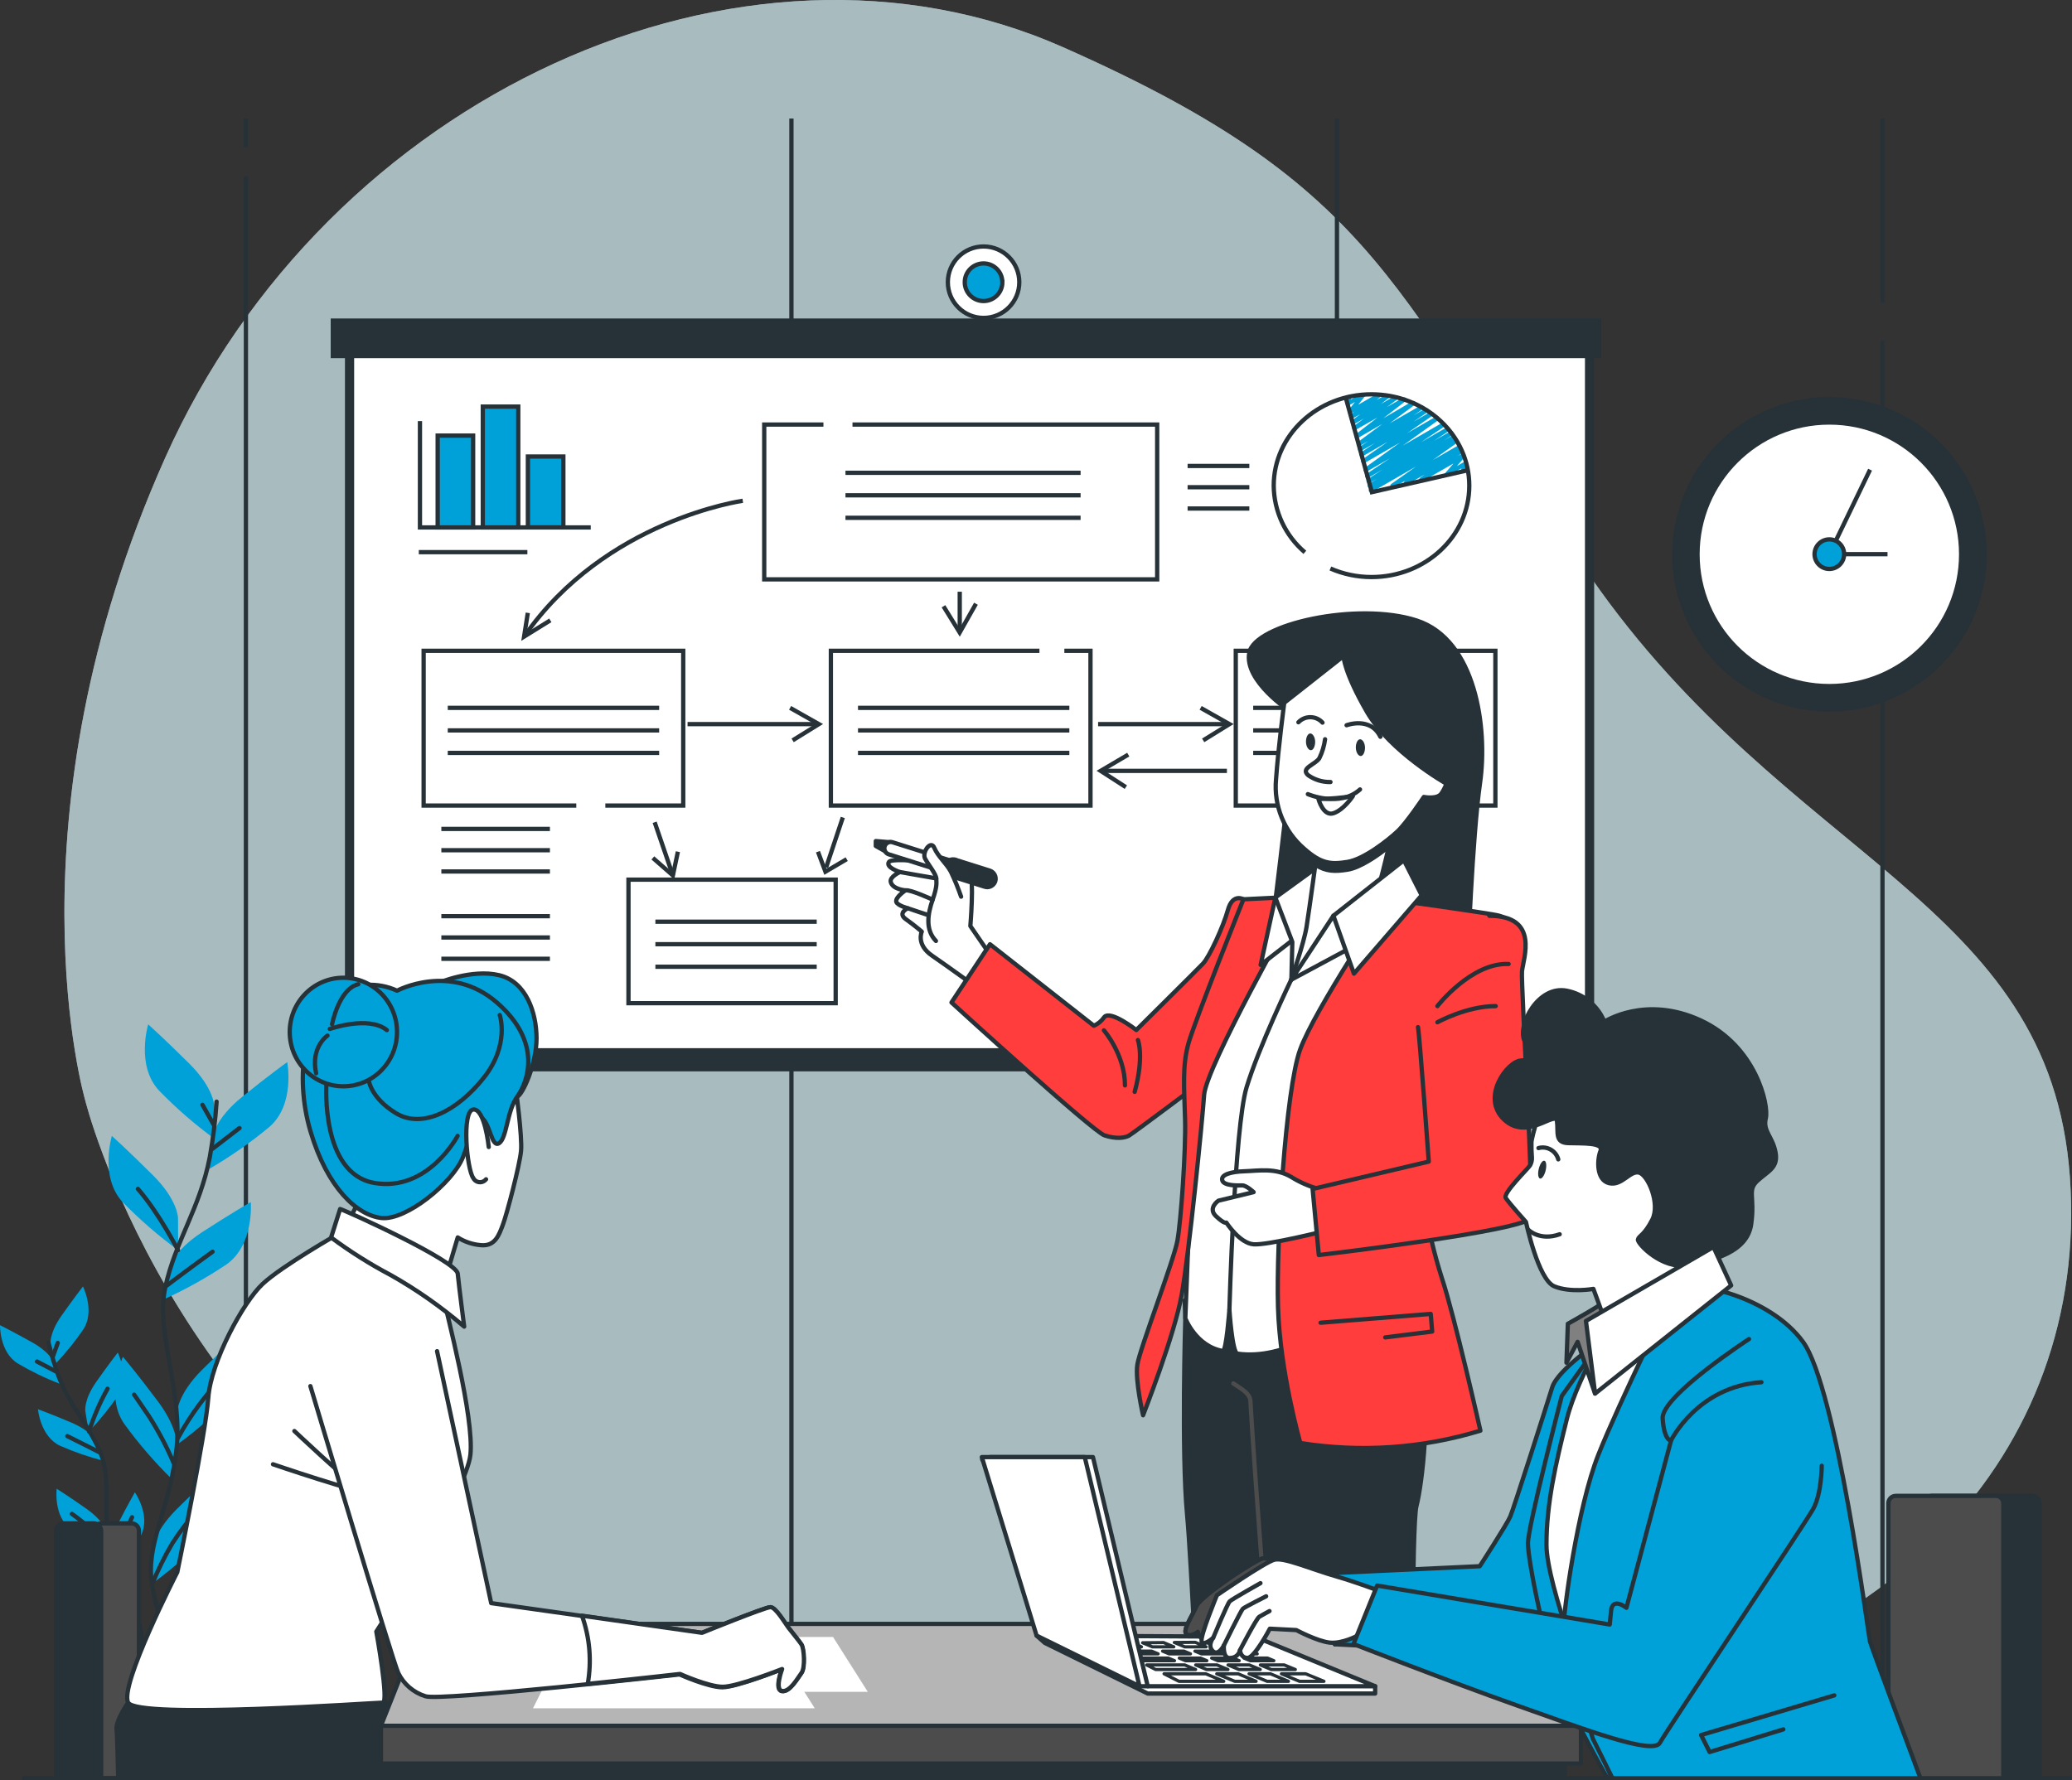 <?xml version="1.0" encoding="UTF-8"?>
<svg xmlns="http://www.w3.org/2000/svg" id="Calque_1" data-name="Calque 1" viewBox="0 0 484.31 416.21">
  <rect x="0" y="0" width="484.31" height="416.21" fill="#333333" stroke="none"/>
  <defs>
    <style>
      .cls-1 {
        opacity: .7;
      }

      .cls-2, .cls-3, .cls-4, .cls-5, .cls-6, .cls-7, .cls-8, .cls-9, .cls-10, .cls-11, .cls-12, .cls-13, .cls-14 {
        stroke: #263238;
      }

      .cls-2, .cls-15, .cls-14 {
        fill: #00a1d8;
      }

      .cls-2, .cls-10 {
        stroke-miterlimit: 10;
      }

      .cls-16, .cls-6, .cls-9, .cls-11 {
        fill: #fff;
      }

      .cls-3 {
        fill: #ff3d3d;
      }

      .cls-3, .cls-4, .cls-5, .cls-6, .cls-8, .cls-11, .cls-17, .cls-12, .cls-13, .cls-14 {
        stroke-linecap: round;
        stroke-linejoin: round;
      }

      .cls-4 {
        fill: gray;
      }

      .cls-5 {
        fill: #4c4c4c;
      }

      .cls-18 {
        isolation: isolate;
        opacity: .7;
      }

      .cls-18, .cls-19 {
        fill: #daf7fd;
      }

      .cls-7 {
        stroke-miterlimit: 10;
        stroke-width: 1px;
      }

      .cls-7, .cls-13, .cls-20 {
        fill: #263238;
      }

      .cls-8 {
        fill: #b5b5b5;
      }

      .cls-9 {
        stroke-miterlimit: 10;
        stroke-width: 1px;
      }

      .cls-10, .cls-17, .cls-12 {
        fill: none;
      }

      .cls-11 {
        stroke-width: .75px;
      }

      .cls-17 {
        stroke: #4c4c4c;
      }
    </style>
  </defs>
  <g id="freepik--background-simple--inject-116" class="cls-1">
    <path class="cls-19" d="m19.91,257.18s19.2,78.36,97,119.65,171.06,29.51,247,21.91,124.56-59.05,119.9-123.65-65.76-73.55-112-140.17-48.38-90.74-123.37-123.9S76.44,22.28,38.59,107.07C.74,191.86,19.91,257.18,19.91,257.18Z"></path>
    <path class="cls-18" d="m19.91,257.18s19.2,78.36,97,119.65,171.06,29.51,247,21.91,124.56-59.05,119.9-123.65-65.76-73.55-112-140.17-48.38-90.74-123.37-123.9S76.44,22.28,38.59,107.07C.74,191.86,19.91,257.18,19.91,257.18Z"></path>
  </g>
  <g id="freepik--Wall--inject-116">
    <line class="cls-10" x1="57.48" y1="41.21" x2="57.48" y2="391.37"></line>
    <line class="cls-10" x1="57.48" y1="27.71" x2="57.48" y2="34.41"></line>
    <line class="cls-10" x1="184.99" y1="27.71" x2="184.99" y2="391.37"></line>
    <line class="cls-10" x1="312.5" y1="27.71" x2="312.5" y2="391.37"></line>
    <line class="cls-10" x1="440.01" y1="79.56" x2="440.01" y2="391.37"></line>
    <line class="cls-10" x1="440.01" y1="27.71" x2="440.01" y2="70.82"></line>
  </g>
  <g id="freepik--Board--inject-116">
    <rect class="cls-20" x="80.63" y="77.41" width="291.99" height="173.05"></rect>
    <rect class="cls-6" x="82.28" y="82.33" width="288.69" height="163.21"></rect>
    <rect class="cls-20" x="77.3" y="74.45" width="296.96" height="9.28"></rect>
    <circle class="cls-6" cx="229.9" cy="65.97" r="8.35"></circle>
    <path class="cls-2" d="m234.3,65.97c0,2.43-1.96,4.4-4.39,4.41-2.43,0-4.4-1.96-4.41-4.39s1.96-4.4,4.39-4.41c0,0,0,0,0,0,2.43,0,4.39,1.96,4.4,4.39Z"></path>
  </g>
  <g id="freepik--Graphics--inject-116">
    <polyline class="cls-10" points="134.7 188.32 99.02 188.32 99.02 152.14 159.7 152.14 159.7 188.32 141.49 188.32"></polyline>
    <rect class="cls-10" x="146.9" y="205.64" width="48.43" height="28.88"></rect>
    <polyline class="cls-10" points="248.78 152.14 254.89 152.14 254.89 188.32 194.21 188.32 194.21 152.14 242.96 152.14"></polyline>
    <polyline class="cls-10" points="199.26 99.25 270.48 99.25 270.48 135.44 178.63 135.44 178.63 99.25 192.47 99.25"></polyline>
    <rect class="cls-10" x="288.85" y="152.14" width="60.68" height="36.18"></rect>
    <path class="cls-10" d="m173.62,117.07s-32.2,4.47-51.12,31.75"></path>
    <line class="cls-10" x1="153.02" y1="192.22" x2="157.28" y2="204.66"></line>
    <line class="cls-10" x1="197" y1="191.1" x2="193.1" y2="202.79"></line>
    <polyline class="cls-10" points="152.6 200.56 157.28 204.66 158.45 199.1"></polyline>
    <polyline class="cls-10" points="191.19 199.1 192.94 203.78 197.91 200.85"></polyline>
    <polyline class="cls-10" points="123.37 143.27 122.5 148.82 128.63 145.02"></polyline>
    <line class="cls-10" x1="256.67" y1="169.28" x2="287.07" y2="169.28"></line>
    <polyline class="cls-10" points="280.64 165.48 287.37 169.28 281.23 173.08"></polyline>
    <line class="cls-10" x1="160.71" y1="169.28" x2="191.11" y2="169.28"></line>
    <polyline class="cls-10" points="184.68 165.48 191.4 169.28 185.27 173.08"></polyline>
    <line class="cls-10" x1="224.33" y1="138.33" x2="224.33" y2="147.58"></line>
    <polyline class="cls-10" points="228.12 141.14 224.32 147.87 220.53 141.73"></polyline>
    <line class="cls-10" x1="286.78" y1="180.21" x2="257.54" y2="180.21"></line>
    <polyline class="cls-10" points="263.72 176.41 257.26 180.21 263.16 184.01"></polyline>
    <line class="cls-10" x1="197.62" y1="110.53" x2="252.58" y2="110.53"></line>
    <line class="cls-10" x1="197.62" y1="115.79" x2="252.58" y2="115.79"></line>
    <line class="cls-10" x1="197.62" y1="121.05" x2="252.58" y2="121.05"></line>
    <line class="cls-10" x1="104.66" y1="165.48" x2="154.07" y2="165.48"></line>
    <line class="cls-10" x1="104.66" y1="170.75" x2="154.07" y2="170.75"></line>
    <line class="cls-10" x1="104.66" y1="176.01" x2="154.07" y2="176.01"></line>
    <line class="cls-10" x1="200.55" y1="165.48" x2="249.95" y2="165.48"></line>
    <line class="cls-10" x1="200.55" y1="170.75" x2="249.95" y2="170.75"></line>
    <line class="cls-10" x1="200.55" y1="176.01" x2="249.95" y2="176.01"></line>
    <line class="cls-10" x1="292.92" y1="165.48" x2="342.32" y2="165.48"></line>
    <line class="cls-10" x1="292.92" y1="170.75" x2="342.32" y2="170.75"></line>
    <line class="cls-10" x1="292.92" y1="176.01" x2="342.32" y2="176.01"></line>
    <line class="cls-10" x1="153.19" y1="215.47" x2="190.9" y2="215.47"></line>
    <line class="cls-10" x1="153.19" y1="220.73" x2="190.9" y2="220.73"></line>
    <line class="cls-10" x1="153.19" y1="226" x2="190.9" y2="226"></line>
    <path class="cls-15" d="m320.41,115.12c-.28,0-.49-.23-.49-.51,0-.17.09-.32.23-.41l.38-.24-.14.08c-.25.11-.55,0-.66-.26-.09-.21-.03-.45.15-.59l2-1.27-1.75,1c-.25.12-.55.02-.67-.22-.11-.22-.05-.48.15-.63l3.58-2.34-3.39,2c-.23.13-.53.06-.67-.17-.14-.23-.07-.53.15-.68l5.58-3.73-5.44,3.13c-.23.13-.52.06-.66-.16-.15-.22-.09-.52.13-.67,0,0,0,0,0,0l8.37-6-8.36,4.83c-.23.13-.53.06-.67-.17-.14-.22-.08-.52.14-.67l6-4.16-5.9,3.41c-.23.13-.51.06-.66-.15-.14-.22-.08-.52.14-.67l3.4-2.29-3.21,1.85c-.23.13-.53.06-.67-.17-.14-.23-.07-.52.15-.67l2.19-1.48-2,1.15c-.25.12-.55,0-.66-.24-.09-.2-.04-.44.12-.59l5.85-4.33-5.79,3.34c-.24.13-.55.04-.68-.2-.11-.21-.06-.47.13-.63l5.18-4-5.15,2.93c-.23.13-.52.06-.67-.16-.14-.22-.09-.52.13-.67l2.53-1.87-2.34,1.36c-.23.13-.52.06-.67-.16-.14-.22-.09-.51.12-.67l2.07-1.57-1.87,1.08c-.23.13-.52.06-.66-.16-.15-.22-.1-.51.1-.67l1-.81-.8.46c-.2.12-.46.08-.62-.1-.15-.18-.15-.45,0-.63l1.58-2-1.44.83c-.17.11-.38.11-.55,0-.16-.12-.23-.32-.19-.51l.15-.61c-.17-.01-.33-.1-.42-.25-.13-.24-.05-.54.19-.68l.72-.42c.24-.13.55-.05.68.19.06.11.08.24.05.36l-.13.51,2.64-1.52c.24-.13.55-.05.68.2.1.17.08.39-.04.54l-1.57,2,4.73-2.73c.23-.12.51-.06.66.15.14.22.1.51-.11.67l-1,.82,2.5-1.45c.24-.13.55-.04.68.2.11.21.06.47-.13.63l-2.07,1.57,3.41-2c.23-.13.52-.06.67.16.14.22.09.51-.12.67l-2.54,1.87,3.81-2.2c.23-.15.53-.09.68.14.15.23.09.53-.14.68l-5.18,4,6.83-4c.23-.13.52-.06.67.16.14.22.09.51-.12.67l-5.86,4.33,7.22-4.16c.23-.13.52-.06.67.16.14.23.08.53-.14.68l-2.2,1.47,2.84-1.64c.25-.12.55-.01.67.24.1.21.04.46-.14.6l-3.39,2.29,4-2.32c.25-.12.55-.01.67.24.1.21.04.46-.14.6l-6,4.16,6.82-3.94c.25-.12.55-.01.67.24.1.21.04.46-.14.6l-8.37,6,9.32-5.39c.23-.13.53-.06.67.17.15.22.09.52-.13.67,0,0,0,0,0,0l-5.59,3.75,6.07-3.51c.25-.12.55-.02.67.22.11.22.05.48-.15.63l-3.58,2.34,3.83-2.21c.23-.14.53-.06.67.17.14.22.08.52-.14.66,0,0,0,0,0,0l-2,1.28,2.07-1.2c.23-.14.53-.06.67.17.14.23.07.53-.15.68l-.38.24.43-.25c.25-.12.55-.01.67.24.1.21.04.46-.14.6l-5.76,4.1,6-3.47c.23-.14.53-.07.67.16.14.23.08.53-.14.68l-.13.08h0c.24-.14.55-.05.68.19.13.22.07.5-.14.65l-1.12.79,1.06-.6c.23-.15.53-.08.68.15.12.19.1.44-.06.6l-1.9,2.19,1.84-1.06c.18-.11.41-.08.57.06.16.14.22.36.14.56l-.2.47c.2-.02.39.08.49.25.14.24.06.54-.18.68l-1.06.61c-.23.14-.53.06-.67-.17-.08-.14-.09-.31-.03-.45l.17-.42-3.15,1.82c-.24.13-.55.04-.68-.21-.09-.18-.07-.4.06-.55l1.9-2.19-7.29,4.18c-.23.13-.52.06-.66-.16-.15-.22-.09-.52.13-.67,0,0,0,0,0,0l1.12-.8-4.15,2.39c-.23.13-.53.06-.67-.17-.14-.23-.07-.52.15-.67l.12-.09-2.77,1.6c-.23.13-.52.06-.66-.16-.15-.22-.09-.52.13-.67,0,0,0,0,0,0l5.79-4.07-10.31,5.95c-.07.06-.16.09-.25.1Z"></path>
    <path class="cls-10" d="m305,129.12c-4.57-3.89-7.23-9.58-7.28-15.58,0-11.8,10.23-21.36,22.85-21.36s22.86,9.56,22.86,21.36-10.23,21.36-22.86,21.36c-3.31,0-6.58-.68-9.61-2"></path>
    <line class="cls-10" x1="277.59" y1="108.93" x2="292.02" y2="108.93"></line>
    <line class="cls-10" x1="277.59" y1="113.9" x2="292.02" y2="113.9"></line>
    <line class="cls-10" x1="277.59" y1="118.88" x2="292.02" y2="118.88"></line>
    <line class="cls-10" x1="103.16" y1="193.78" x2="128.54" y2="193.78"></line>
    <line class="cls-10" x1="103.16" y1="198.76" x2="128.54" y2="198.76"></line>
    <line class="cls-10" x1="97.89" y1="129.08" x2="123.27" y2="129.08"></line>
    <line class="cls-10" x1="103.16" y1="203.73" x2="128.54" y2="203.73"></line>
    <line class="cls-10" x1="103.16" y1="214.18" x2="128.54" y2="214.18"></line>
    <line class="cls-10" x1="103.16" y1="219.16" x2="128.54" y2="219.16"></line>
    <line class="cls-10" x1="103.16" y1="224.14" x2="128.54" y2="224.14"></line>
    <polyline class="cls-10" points="314.49 92.72 320.66 115.05 343.23 109.9"></polyline>
    <polyline class="cls-10" points="98.16 98.44 98.16 123.3 138.08 123.3"></polyline>
    <rect class="cls-2" x="102.3" y="101.83" width="8.29" height="21.47"></rect>
    <rect class="cls-2" x="123.39" y="106.72" width="8.29" height="16.57"></rect>
    <rect class="cls-2" x="112.85" y="95.05" width="8.29" height="28.25"></rect>
  </g>
  <g id="freepik--Plants--inject-116">
    <path class="cls-15" d="m50.1,258.65s0-4.18-5.85-10-9.61-9.19-9.61-9.19c0,0-2.93,9.61,2.51,15.46,3.99,4.12,8.33,7.89,12.95,11.28v-7.55Z"></path>
    <path class="cls-15" d="m41.61,284.75s0-4.18-5.85-10-9.61-9.21-9.61-9.21c0,0-2.93,9.61,2.5,15.46,4.01,4.12,8.36,7.89,13,11.28l-.04-7.53Z"></path>
    <path class="cls-15" d="m49.73,265.77s.45-4.16,6.88-9.36c6.43-5.2,10.53-8.12,10.53-8.12,0,0,1.9,9.86-4.12,15.11-4.41,3.67-9.12,6.96-14.08,9.85l.79-7.48Z"></path>
    <path class="cls-15" d="m39.48,296.59s.87-4.08,7.82-8.58,11.32-7,11.32-7c0,0,.85,10-5.69,14.59-4.76,3.18-9.78,5.97-15,8.32l1.55-7.33Z"></path>
    <path class="cls-15" d="m41.4,330.2s0-4.18,5.86-10,9.61-9.19,9.61-9.19c0,0,2.92,9.61-2.51,15.46-4.01,4.12-8.36,7.89-13,11.28l.04-7.55Z"></path>
    <path class="cls-15" d="m41.31,338.4s.59-4.13-4.37-10.76-8.21-10.46-8.21-10.46c0,0-4.26,9.1.29,15.66,3.37,4.64,7.12,8.99,11.22,13l1.07-7.44Z"></path>
    <path class="cls-15" d="m35.54,362.72s0-4.18,5.85-10,9.61-9.2,9.61-9.2c0,0,2.93,9.61-2.51,15.46-4.01,4.12-8.36,7.9-13,11.29l.05-7.55Z"></path>
    <path class="cls-15" d="m39.44,384.76s-1.05-4.05,3.12-11.19,7-11.33,7-11.33c0,0,5.26,8.56,1.49,15.6-2.83,4.99-6.07,9.74-9.68,14.2l-1.93-7.28Z"></path>
    <path class="cls-12" d="m50.63,257.54c-.29,4.36-.83,8.7-1.6,13-2.31,12-8.1,19.66-10.41,30.45s4.33,24.7,2.55,38.56-7.17,21.58-5.63,30.83,9.64,34.3,9.64,34.3"></path>
    <line class="cls-12" x1="49.68" y1="268.55" x2="55.98" y2="263.71"></line>
    <line class="cls-12" x1="49.97" y1="262.97" x2="47.33" y2="258.28"></line>
    <path class="cls-12" d="m38.97,300.54s5.28-4,10.71-7.91"></path>
    <path class="cls-12" d="m41.61,292.27s-4.4-8.62-9.38-14.34"></path>
    <path class="cls-12" d="m41.61,336.15c3.01-5.56,6.82-10.64,11.29-15.11"></path>
    <path class="cls-12" d="m40.59,342.01c-1.6-3.77-3.52-7.4-5.72-10.85-3.08-4.54-3.52-5.13-3.52-5.13"></path>
    <path class="cls-12" d="m35.54,370.4c1.34-3.32,2.92-6.54,4.75-9.62,1.83-2.85,3.89-5.55,6.16-8.06"></path>
    <path class="cls-12" d="m41.35,392.04c-.31-3.17.24-6.37,1.58-9.26,2.2-4.25,4.69-9.83,5.72-12"></path>
    <path class="cls-15" d="m11.81,314.48s-.46-2.62,2.58-6.92,5-6.81,5-6.81c0,0,2.88,5.71.1,10-2.06,3.02-4.37,5.85-6.9,8.48l-.78-4.75Z"></path>
    <path class="cls-15" d="m19.95,329.93s-.46-2.62,2.58-6.93,5-6.8,5-6.8c0,0,2.87,5.71.1,10-2.06,3.02-4.37,5.86-6.9,8.49l-.78-4.76Z"></path>
    <path class="cls-15" d="m12.81,318.91s-.73-2.56-5.33-5.12S0,309.79,0,309.79c0,0-.12,6.4,4.23,9,3.15,1.86,6.45,3.45,9.87,4.75l-1.29-4.63Z"></path>
    <path class="cls-15" d="m22.57,337.12s-1-2.46-5.84-4.53-7.86-3.14-7.86-3.14c0,0,.56,6.37,5.16,8.53,3.34,1.47,6.79,2.66,10.33,3.56l-1.79-4.42Z"></path>
    <path class="cls-15" d="m25.01,358.41s-.45-2.62-4.76-5.66-7-4.72-7-4.72c0,0-.8,6.35,3.25,9.43,2.94,2.15,6.05,4.04,9.31,5.67l-.8-4.72Z"></path>
    <path class="cls-15" d="m25.96,363.54s-.82-2.53,1.57-7.22,4-7.45,4-7.45c0,0,3.66,5.24,1.52,9.85-1.6,3.28-3.48,6.41-5.62,9.37l-1.47-4.55Z"></path>
    <path class="cls-15" d="m33.3,384.68s.31-2.64,4.43-5.92,6.75-5.11,6.75-5.11c0,0,1.15,6.29-2.71,9.59-2.82,2.31-5.83,4.39-9,6.2l.53-4.76Z"></path>
    <path class="cls-15" d="m32.22,378.16s-.41-2.62-4.76-5.62-7-4.73-7-4.73c0,0-.79,6.35,3.26,9.43,2.95,2.15,6.07,4.04,9.34,5.67l-.84-4.75Z"></path>
    <path class="cls-15" d="m32.16,392.41s.23-2.65-3.17-6.68-5.6-6.35-5.6-6.35c0,0-2.37,5.94.76,9.94,2.33,2.83,4.89,5.46,7.66,7.86l.35-4.77Z"></path>
    <path class="cls-12" d="m11.34,313.87c.66,2.71,1.46,5.38,2.41,8,2.75,7.25,7.21,11.45,9.84,18s0,16,2.58,24.46c2.58,8.46,6.84,12.75,6.88,18.72s-2.32,22.49-2.32,22.49"></path>
    <line class="cls-12" x1="13.13" y1="320.64" x2="8.65" y2="318.29"></line>
    <line class="cls-12" x1="12.34" y1="317.18" x2="13.49" y2="313.95"></line>
    <path class="cls-12" d="m23.31,339.54s-3.74-1.91-7.57-3.81"></path>
    <path class="cls-12" d="m20.81,334.65c1.1-3.47,2.55-6.82,4.33-10"></path>
    <path class="cls-12" d="m25.53,362.16c-2.5-3.15-5.43-5.93-8.72-8.25"></path>
    <path class="cls-12" d="m26.81,365.73c.59-2.54,1.4-5.02,2.4-7.43,1.44-3.18,1.65-3.6,1.65-3.6"></path>
    <path class="cls-12" d="m32.81,387.54c1.46-1.8,3.07-3.48,4.82-5,1.13-.83,2.2-1.75,3.18-2.76"></path>
    <path class="cls-12" d="m33.05,382.98c-1.19-1.94-2.53-3.78-4-5.52-1.46-1.59-3.04-3.06-4.74-4.39"></path>
    <path class="cls-12" d="m31.81,397.18c-.15-2.02-.85-3.97-2-5.64-1.84-2.42-4-5.65-4.89-6.92"></path>
  </g>
  <g id="freepik--Clock--inject-116">
    <circle class="cls-7" cx="427.62" cy="129.58" r="36.27" transform="translate(204.63 516.78) rotate(-76.92)"></circle>
    <circle class="cls-9" cx="427.59" cy="129.58" r="30.81"></circle>
    <polyline class="cls-10" points="437.11 109.8 427.59 129.55 441.19 129.55"></polyline>
    <path class="cls-2" d="m431.05,129.54c0,1.91-1.54,3.46-3.45,3.47s-3.46-1.54-3.47-3.45c0-1.91,1.54-3.46,3.45-3.47,0,0,0,0,.01,0,1.91,0,3.45,1.53,3.46,3.44h0Z"></path>
  </g>
  <g id="freepik--characters-3--inject-116">
    <path class="cls-6" d="m231.47,223.26l-4.66-6.78s.92-10.9-.12-12.6-17.88-3.67-18.88-2.41,2.54,2.4,2.54,2.4c0,0-2.4,1.06-2.15,2.27.37,1.78,3.44,2,3.44,2,0,0-2.44,1.63-2.14,2.69.24.84,2.68,1.5,2.68,1.5,0,0-2.47,1.12-.45,2.55s3.73,2.91,3.73,2.91c0,0-1.4,3,2.39,5.61s10.34,7.36,10.34,7.36l3.28-7.5Z"></path>
    <path class="cls-13" d="m208.44,196.93l-3.73-.31v1.15l3,1.69c.17-.86.41-1.71.73-2.53Z"></path>
    <path class="cls-6" d="m223.1,204.48c-.17,0-.33-.02-.49-.07l-14.8-4.67c-.79-.21-1.26-1.02-1.05-1.81.21-.79,1.02-1.26,1.81-1.05.04.01.08.02.12.04l14.8,4.67c.78.25,1.21,1.08.96,1.86-.19.6-.74,1.01-1.36,1.03h0Z"></path>
    <path class="cls-13" d="m230.81,207.39c-.22,0-.45-.03-.66-.1l-7.64-2.41c-1.09-.15-1.86-1.16-1.7-2.26.15-1.09,1.16-1.86,2.26-1.7.22.03.44.1.64.2l7.64,2.41c1.03.34,1.6,1.43,1.29,2.47-.26.8-.98,1.35-1.82,1.39Z"></path>
    <path class="cls-6" d="m224.65,209.62c-.69-2-1.49-3.95-2.4-5.86-1.05-1.94-3.07-3.61-3.87-5.56s-2.94,1.07-2.15,2.53,2.58,3.63,2.61,4.62.29,1.72-.85,5-1.77,7,.78,9.62"></path>
    <line class="cls-12" x1="210.39" y1="203.87" x2="218.84" y2="205.35"></line>
    <path class="cls-12" d="m211.68,208.15c1-.28,6.31,2.16,6.31,2.16"></path>
    <line class="cls-12" x1="212.22" y1="212.34" x2="216.61" y2="213.81"></line>
    <path class="cls-3" d="m290.64,210.23s-2.52-1.49-3.63,2.5-4.37,11-5.81,12.52-15.6,15.54-15.6,15.54c0,0-6.08-4.77-7.51-3-.6.88-1.44,1.57-2.41,2l-24.28-19.05-9,13.61s33,30.16,35.76,31.07,4.71.6,5.69.08,19.1-14.16,19.1-14.16c0,0,11.05-35.66,12-36.92s-4.31-4.19-4.31-4.19Z"></path>
    <path class="cls-3" d="m258.03,240.87s4.92,5.68,4.92,12.87"></path>
    <path class="cls-3" d="m265.98,243.14s1.51,3.79-.76,12.11"></path>
    <path class="cls-13" d="m301.46,166.22s-10.72-7-9.45-13.65,25.31-12,39.13-7.51,16.63,25.17,14.81,37.93-2.92,41.88-2.92,41.88l-46.89,1.38s4.37-34.1,5.28-44.88.04-15.15.04-15.15Z"></path>
    <path class="cls-13" d="m277.46,353.97c1,10.19,2.9,55.09,4,61.74h48.75c-.1-7.66-.23-59.4.87-63.63,1.39-5.29,3.34-22.93,1.19-33.05s-4.76-15-4.76-15l-50.6-.05.15,4.15s-.95,31.41.4,45.84Z"></path>
    <path class="cls-17" d="m288.28,323.41c2,1.37,4,2.35,4,4.33,1,17.78,4.94,67.72,6.33,85.71"></path>
    <path class="cls-6" d="m302.81,209.54l24.74.92s-19.86,30.57-19.69,47.37,3.5,51.62,3.5,51.62c0,0-10.88,8.61-22.13,7-1.22-.18-1.87-10.26-1.87-10.26,0,0-.72,9.79-1.55,9.64-6.3-1.13-8.75-7.64-8.75-7.64l1.31-33.65s0-22.07,2.46-28.41,19.08-34.5,19.08-34.5l2.9-2.09Z"></path>
    <path class="cls-12" d="m301.81,229.02s-7.65,15.9-10.45,25.22-4,51.91-4,51.91"></path>
    <path class="cls-3" d="m324.57,210.22s-17.35,25.88-20.7,35.2-5.59,45-5.15,60.12,5.22,31.8,5.22,31.8c14.07,2.25,28.46,1.26,42.09-2.89,0,0-6.06-26.83-9-35.64-1.84-5.77-3.22-11.68-4.14-17.67,0,0,19.92-63.52,19.92-64.5s-.39-2-2.38-2.57-25.86-3.85-25.86-3.85Z"></path>
    <polyline class="cls-3" points="308.67 309.22 334.42 307.16 334.76 311.28 323.78 312.65"></polyline>
    <path class="cls-3" d="m302.58,212.84s-20.67,36.53-21.13,43.13-3.52,37-5.22,46.61-9.05,28.27-9.05,28.27c0,0-1.89-8.18-1.34-11.82s8.51-24.3,9.36-28.94,2-21.15,1.8-28.39-.7-12.5.8-17.81,12.84-33.66,12.84-33.66l16.45-.81-4.51,3.42Z"></path>
    <polygon class="cls-6" points="298.1 209.82 294.66 225.57 303.5 218.71 298.1 209.82"></polygon>
    <polygon class="cls-6" points="308.63 202.18 298.1 209.82 302.07 220.21 301.85 229.02 313.79 211.31 308.63 202.18"></polygon>
    <path class="cls-6" d="m308.02,198.04s-2,14.73-2.63,18.65-3.58,12.33-3.58,12.33c0,0,18.77-18.15,19.7-19.65s4.17-16,4.17-16c0,0-12.04,4.51-17.66,4.67Z"></path>
    <path class="cls-13" d="m307.45,202.17c2.56,1.6,4.55,1.6,7.51,1.14s7-3.24,9.72-5.43c.6-2.55,1-4.51,1-4.51,0,0-12.08,4.51-17.7,4.67.04,0-.17,1.72-.53,4.13Z"></path>
    <path class="cls-6" d="m314.03,153.39l-13.85,10.91s-1.4,10.55-1.92,17.9c-.56,6.13,1.88,12.16,6.55,16.18,4,3.55,6.22,3.73,10.11,3.12s9.63-5.17,11.77-7.19,6.12-8,6.12-8c0,0,3.19.64,4.13-.85.47-.7.86-1.45,1.15-2.24,0,0-13.17-7.43-18.58-16.8s-5.48-13.03-5.48-13.03Z"></path>
    <path class="cls-12" d="m309.72,172.82c-.2,1.54-.65,3.04-1.34,4.44-.93,1.49-4.57,2.33-2.57,4,1.52,1.05,3.33,1.6,5.18,1.56"></path>
    <path class="cls-12" d="m305.7,185.65s7.42,3.2,12.19-1.1"></path>
    <path class="cls-12" d="m308.18,186.8s1.1,4.12,3.52,3.31,4.52-4,4.52-4c-2.66.41-5.35.64-8.04.69Z"></path>
    <path class="cls-20" d="m319.06,174.74c0,1.08-.43,2-1,2s-1.12-.84-1.15-1.92.43-2,1-2,1.12.85,1.15,1.92Z"></path>
    <path class="cls-20" d="m307.41,173.38c0,1.08-.43,2-1,2s-1.12-.84-1.15-1.92.43-2,1-2,1.12.84,1.15,1.92Z"></path>
    <path class="cls-12" d="m303.49,168.85c1.46-1.53,3.89-1.59,5.43-.13.07.07.14.14.2.21"></path>
    <path class="cls-12" d="m314.75,169.54s5.56-2.11,7.9,2.7"></path>
    <polygon class="cls-6" points="311.67 214.07 301.85 229.02 316.28 221.26 311.67 214.07"></polygon>
    <polygon class="cls-6" points="328.15 201.11 311.67 214.07 316.47 227.61 332.3 209.3 328.15 201.11"></polygon>
    <path class="cls-6" d="m308.12,277.92c-2.23-.62-4.35-1.56-6.31-2.78-3.69-2.2-7.62-1.43-10.91-1.33s-5.58.83-5.21,2.13,3.66,1.21,4.65,1.18,2.68,1.57,2.68,1.57l-8.23,2s-2.58,1.73-.55,3.64,2.4,1.48,2.4,1.48c0,0,3.11,4.85,6.41,5.08s16.71-3.13,16.71-3.13l-1.64-9.84Z"></path>
    <path class="cls-3" d="m331.44,240.12c.39,2,2.52,31.43,2.52,31.43l-27.15,6.4,1.45,15.45s48.59-5.72,49.49-8.71-2.27-54.63-2-57.6,4.23-13-7.63-13"></path>
    <path class="cls-3" d="m335.98,235.2s7.94-10.22,16.65-9.84"></path>
    <path class="cls-3" d="m335.98,238.98s6.81-3.78,13.62-3.78"></path>
  </g>
  <g id="freepik--character-1--inject-116">
    <path class="cls-5" d="m32.47,415.71v-57.86c0-.95-.77-1.72-1.72-1.72h-7.09c-.95,0-1.72.77-1.73,1.72v57.86h10.54Z"></path>
    <path class="cls-13" d="m23.64,415.71v-57.86c0-.95-.78-1.72-1.73-1.72h-7.1c-.95,0-1.72.77-1.72,1.72h0v57.86h10.55Z"></path>
    <path class="cls-13" d="m27.63,415.71h126.57c-.88-2.24-2.38-4.18-4.32-5.6-5.74-3.62-60.41-12.08-60.41-12.08l-56.79-.91-2.72.91s-3,4.23-2.71,6.34c.15,1.07.22,6.25.38,11.34Z"></path>
    <path class="cls-6" d="m79.2,288.38s-13.29,7.55-17.82,11.78-12.08,18.13-12.69,26.58-7.25,40.8-7.25,40.8c0,0-13.63,26.56-11.48,30.49s58,0,59.51,0-1.51-16.61-1.51-16.61c0,0,21.14-32.63,22-41.39s-5.44-32.62-6.65-38.06-21.39-14.8-24.11-13.59Z"></path>
    <path class="cls-12" d="m68.81,334.54s10.57,10,15,13.35"></path>
    <path class="cls-12" d="m63.81,342.31s19.47,6.67,24.47,7.23"></path>
    <path class="cls-6" d="m120.58,254.54s1.51,11.18,1.21,14.5-3.32,14.8-4.23,17.22-1.81,5.13-5.13,4.83c-1.93-.15-3.8-.77-5.44-1.81l-3.32,11.17-23-13.29,3-6s-3.32-5.43-4.23-14.5,4.23-19.33,10.88-23.25,18.12-2.42,21.44.3,8.82,10.83,8.82,10.83Z"></path>
    <path class="cls-6" d="m79.5,282.64c1.21.31,27.19,12.09,27.49,15.11s1.51,12.38,1.51,12.38c-5.33-4.58-11.1-8.63-17.22-12.08-4.85-2.56-9.49-5.49-13.89-8.76l2.11-6.65Z"></path>
    <path class="cls-14" d="m102.46,229.78s7.85-3.32,14.19-1.81,8.76,8.76,8.76,14.8-3.32,13.29-4.53,13.59-4.23-14.19-10-18.42c-3.2-2.28-6.04-5.03-8.42-8.16Z"></path>
    <path class="cls-14" d="m92.81,231.6s12.39-6.65,23.26,2.71,7.25,18.73,4.83,22.05-2.41,9.67-4.23,10.88-2.11-4.83-4.22-6-1.84,3.3-4.25,9.3-13.29,14.8-19,14.2-12.69-7-16.62-20.24-1.2-27.49,6-32c4.29-2.68,9.64-3.02,14.23-.9Z"></path>
    <path class="cls-12" d="m116.81,237.29s2.4,6.94-3.74,14.67-14.4,12-20.53,8.27-6.41-8-6.41-8"></path>
    <path class="cls-12" d="m76.29,253.54s-1.34,20.83,11.2,23,19.47-11,19.47-11"></path>
    <ellipse class="cls-14" cx="80.26" cy="241.26" rx="12.54" ry="12.69"></ellipse>
    <path class="cls-12" d="m77.62,239.43s1.6-8.27,6.13-9.34"></path>
    <path class="cls-12" d="m77.09,240.54s9.06-3.2,13.33.27"></path>
    <path class="cls-12" d="m76.55,242.09s-4,2.67-2.66,8.81"></path>
    <path class="cls-6" d="m114.24,268.14s-.91-9.06-3.63-8.76-1.51,13.9,0,16c.43.88,1.5,1.25,2.38.81.24-.12.45-.29.62-.5"></path>
    <polygon class="cls-8" points="369.54 403.44 89.04 403.44 98.5 379.63 306.43 379.63 369.54 403.44"></polygon>
    <rect class="cls-13" x="92.15" y="408.2" width="273.54" height="7.51"></rect>
    <rect class="cls-5" x="89.04" y="403.44" width="280.5" height="8.84"></rect>
    <polygon class="cls-16" points="194.71 382.68 202.84 395.51 136.99 395.51 143.4 382.68 194.71 382.68"></polygon>
    <polygon class="cls-16" points="182.31 386.53 190.44 399.35 124.58 399.35 131 386.53 182.31 386.53"></polygon>
    <path class="cls-6" d="m102.16,315.87l12.65,58.9,49.24,6.95s14.8-6,16-6,3.32,3.62,4.23,4.83,2.41,3,3,3.93.9,5.43,0,6.64-2.72,4.53-4.54,4.23,0-5.13,0-5.13c0,0-10.57,4.22-13.89,4.22s-10-3-10-3c0,0-56.04,6.29-59.41,5.1-2.78-.86-5.08-2.83-6.35-5.44-1.2-2.41-20.54-67.06-20.54-67.06"></path>
    <path class="cls-6" d="m184.32,380.54c-.91-1.21-3-4.83-4.23-4.83s-16,6-16,6l-28.06-4c1.83,5.11,2.29,10.6,1.35,15.94,11.71-1.2,21.57-2.32,21.57-2.32,0,0,6.65,3,10,3s13.86-4.15,13.86-4.15c0,0-1.81,4.83,0,5.13s3.63-3,4.54-4.23.6-5.74,0-6.64-2.13-2.72-3.03-3.9Z"></path>
    <line class="cls-12" x1="5.57" y1="415.71" x2="483.81" y2="415.71"></line>
  </g>
  <g id="freepik--Device--inject-116">
    <polygon class="cls-6" points="268.27 395.91 321.43 395.91 321.43 394.2 242.29 382.36 244.21 384.07 268.27 395.91"></polygon>
    <polygon class="cls-6" points="268.27 394.2 321.43 394.2 293.35 382.64 244.21 382.36 268.27 394.2"></polygon>
    <polygon class="cls-11" points="276.93 384.99 281.91 384.99 279.37 383.93 274.49 383.97 276.93 384.99"></polygon>
    <polygon class="cls-11" points="287.04 389.22 289.59 390.29 294.57 390.29 292.02 389.22 287.04 389.22"></polygon>
    <polygon class="cls-11" points="296.27 387.62 290.76 387.62 292.22 388.23 297.75 388.23 296.27 387.62"></polygon>
    <polygon class="cls-11" points="284.66 388.23 289.65 388.23 288.19 387.62 283.21 387.62 284.66 388.23"></polygon>
    <polygon class="cls-11" points="288.39 386.63 293.86 386.63 292.3 385.99 286.86 385.99 288.39 386.63"></polygon>
    <polygon class="cls-11" points="269.37 384.99 274.36 384.99 271.97 383.99 267.08 384.04 269.37 384.99"></polygon>
    <polygon class="cls-11" points="279.3 385.99 280.83 386.63 285.82 386.63 284.29 385.99 279.3 385.99"></polygon>
    <polygon class="cls-11" points="303.73 393.05 309.46 393.05 305.18 391.29 299.52 391.29 303.73 393.05"></polygon>
    <polygon class="cls-11" points="291.96 391.29 296.17 393.05 301.16 393.05 296.95 391.29 291.96 391.29"></polygon>
    <polygon class="cls-11" points="284.4 391.29 288.61 393.05 293.6 393.05 289.39 391.29 284.4 391.29"></polygon>
    <polygon class="cls-11" points="281.83 391.29 272.09 391.29 275.57 393.05 286.04 393.05 281.83 391.29"></polygon>
    <polygon class="cls-11" points="284.49 384.99 289.88 384.99 287.13 383.86 281.89 383.91 284.49 384.99"></polygon>
    <polygon class="cls-11" points="294.6 389.22 297.15 390.29 302.77 390.29 300.17 389.22 294.6 389.22"></polygon>
    <polygon class="cls-11" points="287.02 390.29 284.46 389.22 279.48 389.22 282.03 390.29 287.02 390.29"></polygon>
    <polygon class="cls-11" points="266.8 384.99 264.56 384.06 257.93 384.11 259.66 384.99 266.8 384.99"></polygon>
    <polygon class="cls-11" points="280.63 387.62 275.65 387.62 277.1 388.23 282.09 388.23 280.63 387.62"></polygon>
    <polygon class="cls-11" points="271.74 385.99 273.27 386.63 278.26 386.63 276.73 385.99 271.74 385.99"></polygon>
    <polygon class="cls-11" points="274.53 388.23 273.08 387.62 264.85 387.62 266.06 388.23 274.53 388.23"></polygon>
    <polygon class="cls-11" points="262.89 386.63 270.7 386.63 269.17 385.99 261.63 385.99 262.89 386.63"></polygon>
    <polygon class="cls-11" points="276.91 389.22 268.02 389.22 270.13 390.29 279.46 390.29 276.91 389.22"></polygon>
    <polygon class="cls-6" points="268.27 394.2 266.35 394.2 229.58 341.18 231.4 340.63 255.47 340.63 268.27 394.2"></polygon>
    <polygon class="cls-6" points="266.35 394.2 242.29 382.36 229.49 340.63 253.55 340.63 266.35 394.2"></polygon>
  </g>
  <g id="freepik--characters-2--inject-116">
    <path class="cls-13" d="m476.73,415.71v-64.28c0-.96-.77-1.73-1.73-1.73h-23.42c-.96,0-1.73.77-1.73,1.73h0v64.28h26.88Z"></path>
    <path class="cls-5" d="m468.26,415.71v-64.28c0-.95-.76-1.72-1.71-1.73,0,0-.01,0-.02,0h-23.41c-.95,0-1.72.76-1.73,1.71,0,0,0,.01,0,.02v64.28h26.87Z"></path>
    <path class="cls-14" d="m374.43,313.23s-10.32,6.88-11.62,11.11-9,28.31-9.79,30.16-7.14,11.64-7.14,11.64l-33.86,1.58s-15.34-3.43-16.67-3.43-14.55,8.73-15.61,11.11-3.43,5.82-2.38,6.61,2.65-.53,2.65-.53c0,0,.53,3.7,7.14,2.38s13.23-6.08,13.23-6.08c0,0,8.2,4,11.37,3.17l.27-.08v3.52s44.71,2.38,46.56,1.85,11.64-12.43,11.64-12.43l11.37-61.38s-.55-5.82-7.16.8Z"></path>
    <path class="cls-5" d="m312.73,368.64l-.64-.92h-.09s-15.34-3.43-16.67-3.43-14.55,8.73-15.61,11.11-3.43,5.82-2.38,6.61,2.65-.53,2.65-.53c0,0,.53,3.7,7.14,2.38s13.23-6.08,13.23-6.08c0,0,8.2,4,11.37,3.17l.27-.08v3.52l.73-15.75Z"></path>
    <path class="cls-14" d="m375.69,415.71h1.05c-.81-1.92-1.52-3.68-1.81-4.64-.84-2.82-11-39.54-12.14-44.9s-.57-13,2.26-23.73,9.38-29.21,9.38-29.21l-9.38,13.12s-7.91,30.5-7.91,34.45,3.95,24,7.91,33.89c2.29,5.73,7.05,14.58,10.64,21.02Z"></path>
    <path class="cls-6" d="m378.66,305.82s-9.78,15.34-12.43,25.93-4.76,19.84-4.76,29.36,10.58,36.51,12.17,39.95,18.78,4.49,24.07-11.91,7.67-63.75,4.5-74.6-16.93-15.87-23.55-8.73Z"></path>
    <path class="cls-4" d="m375.91,303.6c-.65,1-9.44,5.86-9.44,5.86l-.33,9.11,2.61-4.88,4.06,12.09,4.37-22.51-1.27.33Z"></path>
    <path class="cls-14" d="m376.89,415.71h72c-2.37-6.34-11.53-30.9-11.81-32-.33-1.31-7.81-59.25-15.63-70s-26-14.65-29.94-12.37c0,0-13,26.37-17.91,38.74s-8.14,36.78-8.14,40.36,6.84,26,6.84,26l4.59,9.27Z"></path>
    <polyline class="cls-12" points="428.75 396.34 397.62 405.61 399.61 409.58 416.83 404.29"></polyline>
    <path class="cls-6" d="m360.52,257.77s-2.5,7.72-2.56,9.31c-.02,1.18.01,2.37.11,3.55.03.63-.12,1.26-.44,1.81-.52.84-6.37,6.47-5.68,7.6s4.73,5.62,4.73,5.62c0,0,2.83,13.49,6.62,15.05s9.14.6,9.14.6l1.93,5.27,23.64-7.75-.36-7.77s2.37-13.84-.35-23.78-26.37-20.74-36.78-9.51Z"></path>
    <path class="cls-20" d="m361.28,273.63c-.28,1.15-.87,2-1.31,1.89s-.58-1.13-.3-2.28.86-2,1.31-1.89.57,1.13.3,2.28Z"></path>
    <path class="cls-6" d="m359.6,268.39c2-.55,4.07.62,4.63,2.62,0,0,0,.01,0,.02"></path>
    <path class="cls-6" d="m357.29,287.54s2.64,2.65,7.27,1"></path>
    <path class="cls-13" d="m375.01,238.85c-1.53-3.75-4.84-6.47-8.81-7.25-6.74-1.3-11.56,8.1-9.87,11.71s2.45,4.43-.79,4.61-9.45,8.61-4,13.78,12.06-2.22,12.39.42-.56,5,2.61,5.11,8.38-.22,7.56,1.83-1,6.8,2,7.53,4.88-3,7-2.47,5,7.28,3.11,11-3.14,3.73-3.36,4.64,5.65,7.12,11.68,6,13.87-3.06,14.79-9.56-1-7.92,1.5-10.2,4.89-3,4.18-6.68-3-4.88-2.26-7.91-2.27-16.87-15.23-22.87-22.5.31-22.5.31Z"></path>
    <polygon class="cls-6" points="400.5 291.52 370.7 308.81 372.84 325.78 404.64 300.5 400.5 291.52"></polygon>
    <path class="cls-6" d="m322.53,371.96s-6-2.23-9.8-3.32c-6.52-1.87-12.63-4.65-14.91-4s-13.38,8.29-13.38,8.29c0,0-3.91,9.44-3.58,10.75s2.71-.8,2.71-.8c0,0-1.41,1.77-.11,3.08s2.61-1.31,2.61-1.31c0,0-.33,3.26,1.62,2.93,1.03-.04,1.91-.77,2.14-1.77,0,0,.14,1.77,1.77,1.77s5.21-6.83,5.21-6.83l6.18.32s4.89,2.61,7.82,2.93,6.51-1.63,6.51-1.63l3.9,1,3.26-9.44-1.95-1.97Z"></path>
    <path class="cls-12" d="m283.57,382.88s3.33-8,3.86-8.52,7.19-4.26,7.19-4.26"></path>
    <path class="cls-12" d="m286.07,384.65s4-8.16,4.43-8.56,5.45-2.92,5.45-2.92"></path>
    <path class="cls-12" d="m289.81,385.81s3.86-7.45,4.53-7.85,2.39-1.33,2.39-1.33"></path>
    <path class="cls-14" d="m408.81,313.04s-20.51,13.34-20.18,18.55,1.95,5.21,1.95,5.21l-10.42,39.06s-3.25-2.6-3.58.66l-.32,3.25-54.37-9.11-5.53,13.67s22.46,8.79,38.09,14.32,31.9,11.72,33.52,8.79,33.84-51.11,35.84-54.69,2-10.09,2-10.09"></path>
    <path class="cls-12" d="m390.56,336.8s6.18-12.69,21.16-13.67"></path>
  </g>
</svg>

